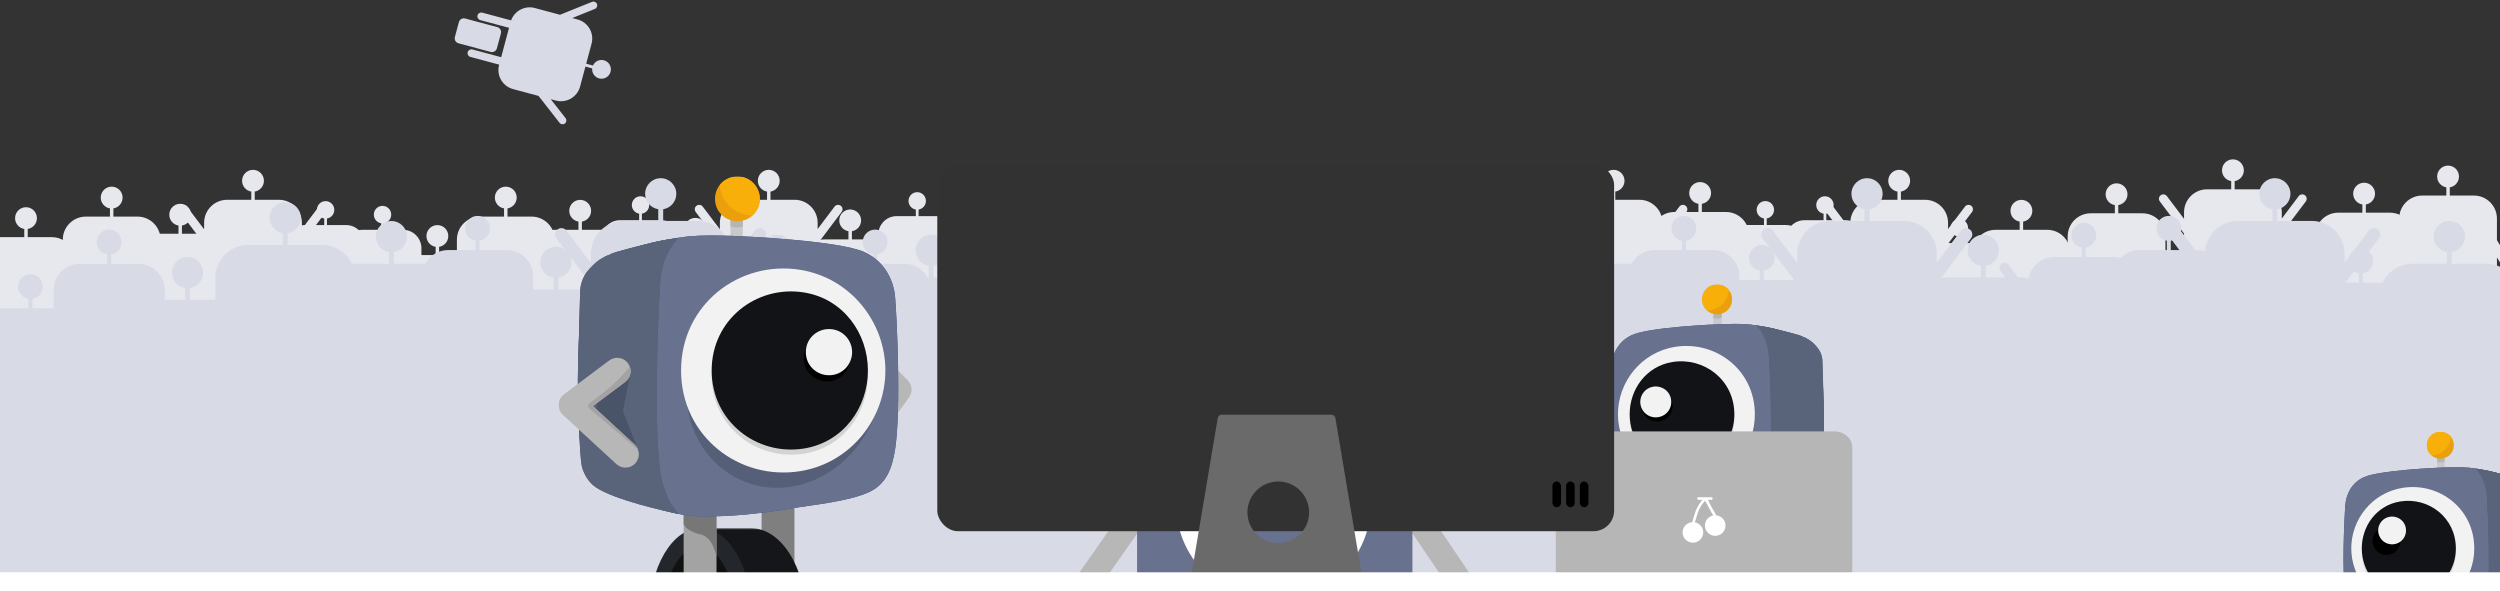 <svg height="345" viewBox="0 0 1459 345" width="1459" xmlns="http://www.w3.org/2000/svg" xmlns:xlink="http://www.w3.org/1999/xlink"><rect x="0" y="0" width="1459" height="345" fill="#333333" stroke="none"/><mask id="a" fill="#fff"><ellipse cx="56.905" cy="56.934" fill="#fff" fill-rule="evenodd" rx="56.905" ry="56.934"/></mask><mask id="b" fill="#fff"><path d="m0.0.363h60.894v68.571h-60.894z" fill="#fff" fill-rule="evenodd"/></mask><mask id="c" fill="#fff"><path d="m0 .363h40.116v68.571h-40.116z" fill="#fff" fill-rule="evenodd"/></mask><mask id="d" fill="#fff"><path d="m0 205.831h138v-205.831h-138z" fill="#fff" fill-rule="evenodd"/></mask><mask id="e" fill="#fff"><path d="m0.0.543h90.899v102.523h-90.899z" fill="#fff" fill-rule="evenodd"/></mask><mask id="f" fill="#fff"><path d="m0 .543h59.883v102.523h-59.883z" fill="#fff" fill-rule="evenodd"/></mask><mask id="g" fill="#fff"><path d="m0 307.747h206v-307.747h-206z" fill="#fff" fill-rule="evenodd"/></mask><mask id="h" fill="#fff"><path d="m0 184.848h124v-184.848h-124z" fill="#fff" fill-rule="evenodd"/></mask><g fill="none" fill-rule="evenodd" transform="translate(-28 -18)"><g fill="#e6e8ee" transform="translate(2 111)"><path d="m194.805 70.608h1050.495v130.392h-1050.495z"/><path d="m473.647 23.593v-4.785c-3.043-.483-5.37-3.123-5.37-6.307 0-3.527 2.855-6.387 6.377-6.387 3.522 0 6.377 2.859 6.377 6.387 0 3.184-2.327 5.824-5.37 6.307v4.785h14.072c7.428 0 13.449 6.007 13.449 13.434v3.627l9.864-13.077c.862-1.143 2.489-1.371 3.628-.514 1.141.859 1.365 2.486.505 3.625l-13.997 18.556v18.059c0 7.419-6.025 13.434-13.449 13.434h-.165v20.327c0 1.448-1.175 2.623-2.619 2.623-1.446 0-2.618-1.168-2.618-2.623v-20.327h-20.665v20.327c0 1.448-1.175 2.623-2.619 2.623-1.446 0-2.619-1.168-2.619-2.623v-20.375c-6.89-.581-12.301-6.346-12.301-13.386v-17.879l-14.133-18.735c-.859-1.139-.636-2.766.505-3.625 1.139-.857 2.766-.629 3.628.514l10 13.256v-3.807c0-7.419 6.025-13.434 13.449-13.434zm-8.378 65.004c0-1.928 1.564-3.49 3.491-3.49h10.476c1.928 0 3.491 1.564 3.491 3.49v22.686c0 1.928-1.565 3.49-3.491 3.49h-10.476c-1.928 0-3.491-1.564-3.491-3.49z"/><path d="m172.647 23.593v-4.785c-3.043-.483-5.37-3.123-5.37-6.307 0-3.527 2.855-6.387 6.377-6.387 3.522 0 6.377 2.859 6.377 6.387 0 3.184-2.327 5.824-5.37 6.307v4.785h14.072c7.428 0 13.449 6.007 13.449 13.434v3.627l9.864-13.077c.862-1.143 2.489-1.371 3.628-.514 1.141.859 1.365 2.486.505 3.625l-13.997 18.556v18.059c0 7.419-6.025 13.434-13.449 13.434h-.165v20.327c0 1.448-1.175 2.623-2.619 2.623-1.446 0-2.618-1.168-2.618-2.623v-20.327h-20.665v20.327c0 1.448-1.175 2.623-2.619 2.623-1.446 0-2.619-1.168-2.619-2.623v-20.375c-6.89-.581-12.301-6.346-12.301-13.386v-17.879l-14.133-18.735c-.859-1.139-.636-2.766.505-3.625 1.139-.857 2.766-.629 3.628.514l10 13.256v-3.807c0-7.419 6.025-13.434 13.449-13.434zm-8.378 65.004c0-1.928 1.564-3.49 3.491-3.49h10.476c1.928 0 3.491 1.564 3.491 3.49v22.686c0 1.928-1.565 3.49-3.491 3.49h-10.476c-1.928 0-3.491-1.564-3.491-3.49z"/><path d="m966.68 23.593v-4.785c-3.043-.483-5.37-3.123-5.37-6.307 0-3.527 2.855-6.387 6.377-6.387s6.377 2.859 6.377 6.387c0 3.184-2.327 5.824-5.37 6.307v4.785h14.072c7.428 0 13.449 6.007 13.449 13.434v3.627l9.864-13.077c.862-1.143 2.489-1.371 3.628-.514 1.141.859 1.365 2.486.505 3.625l-13.997 18.556v18.059c0 7.419-6.025 13.434-13.449 13.434h-.165v20.327c0 1.448-1.175 2.623-2.619 2.623-1.446 0-2.618-1.168-2.618-2.623v-20.327h-20.665v20.327c0 1.448-1.175 2.623-2.619 2.623-1.446 0-2.619-1.168-2.619-2.623v-20.375c-6.89-.581-12.301-6.346-12.301-13.386v-17.879l-14.133-18.735c-.859-1.139-.636-2.766.505-3.625 1.139-.857 2.766-.629 3.628.514l10 13.256v-3.807c0-7.419 6.025-13.434 13.449-13.434zm-8.378 65.004c0-1.928 1.564-3.49 3.491-3.49h10.476c1.928 0 3.491 1.564 3.491 3.49v22.686c0 1.928-1.565 3.49-3.491 3.49h-10.476c-1.928 0-3.491-1.564-3.491-3.49z"/><path d="m1133.358 23.593v-4.785c-3.043-.483-5.37-3.123-5.37-6.307 0-3.527 2.855-6.387 6.377-6.387 3.522 0 6.377 2.859 6.377 6.387 0 3.184-2.327 5.824-5.37 6.307v4.785h14.072c7.428 0 13.449 6.007 13.449 13.434v3.627l9.864-13.077c.862-1.143 2.489-1.371 3.628-.514 1.141.859 1.365 2.486.505 3.625l-13.997 18.556v18.059c0 7.419-6.025 13.434-13.449 13.434h-.165v20.327c0 1.448-1.175 2.623-2.619 2.623-1.446 0-2.618-1.168-2.618-2.623v-20.327h-20.665v20.327c0 1.448-1.175 2.623-2.619 2.623-1.446 0-2.619-1.168-2.619-2.623v-20.375c-6.89-.581-12.301-6.346-12.301-13.386v-17.879l-14.133-18.735c-.859-1.139-.636-2.766.505-3.625 1.139-.857 2.766-.629 3.628.514l10 13.256v-3.807c0-7.419 6.025-13.434 13.449-13.434zm-8.378 65.004c0-1.928 1.564-3.49 3.491-3.49h10.476c1.928 0 3.491 1.564 3.491 3.49v22.686c0 1.928-1.565 3.49-3.491 3.49h-10.476c-1.928 0-3.491-1.564-3.491-3.49z"/><path d="m1328.131 17.479v-4.785c-3.043-.483-5.37-3.123-5.37-6.307 0-3.527 2.855-6.387 6.377-6.387 3.522 0 6.377 2.859 6.377 6.387 0 3.184-2.327 5.824-5.37 6.307v4.785h14.072c7.428 0 13.449 6.007 13.449 13.434v3.627l9.864-13.077c.862-1.143 2.489-1.371 3.628-.514 1.141.859 1.365 2.486.505 3.625l-13.997 18.556v18.059c0 7.419-6.025 13.434-13.449 13.434h-.165v20.327c0 1.448-1.175 2.623-2.619 2.623-1.446 0-2.618-1.168-2.618-2.623v-20.327h-20.665v20.327c0 1.448-1.175 2.623-2.619 2.623-1.446 0-2.619-1.168-2.619-2.623v-20.375c-6.89-.581-12.301-6.346-12.301-13.386v-17.879l-14.133-18.735c-.859-1.139-.636-2.766.505-3.625 1.139-.857 2.766-.629 3.628.514l10 13.256v-3.807c0-7.419 6.025-13.434 13.449-13.434zm-8.378 65.004c0-1.928 1.564-3.49 3.491-3.49h10.476c1.928 0 3.491 1.564 3.491 3.49v22.686c0 1.928-1.565 3.49-3.491 3.49h-10.476c-1.928 0-3.491-1.564-3.491-3.49z"/><path d="m1055.462 38.324v-3.828c-2.425-.387-4.278-2.499-4.278-5.046 0-2.822 2.275-5.109 5.081-5.109 2.806 0 5.081 2.288 5.081 5.109 0 2.547-1.854 4.659-4.278 5.046v3.828h11.183c5.934 0 10.744 4.806 10.744 10.747v2.886l7.887-10.427c.691-.913 1.991-1.098 2.899-.415.911.684 1.087 1.981.398 2.891l-11.185 14.787v14.499c0 5.935-4.822 10.747-10.744 10.747h-.103v16.262c0 1.159-.937 2.098-2.086 2.098-1.152 0-2.086-.935-2.086-2.098v-16.262h-16.465v16.262c0 1.159-.937 2.098-2.086 2.098-1.152 0-2.086-.935-2.086-2.098v-16.303c-5.492-.477-9.801-5.083-9.801-10.706v-14.357l-11.293-14.93c-.688-.91-.512-2.208.398-2.891.909-.682 2.209-.498 2.899.415l7.995 10.57v-3.028c0-5.935 4.822-10.747 10.744-10.747zm-6.675 52.003c0-1.542 1.246-2.792 2.781-2.792h8.347c1.536 0 2.781 1.251 2.781 2.792v18.149c0 1.542-1.247 2.792-2.781 2.792h-8.347c-1.536 0-2.781-1.251-2.781-2.792z"/><path d="m365.597 41.118h14.072c7.428 0 13.449 6.021 13.449 13.461v12.558l10.943 18.238c.737 1.228.339 2.821-.883 3.556-1.224.737-2.816.334-3.55-.889l-6.51-10.849v7.607c0 7.434-6.025 13.461-13.449 13.461h-.165v20.327c0 1.448-1.175 2.623-2.619 2.623-1.446 0-2.618-1.168-2.618-2.623v-20.327h-20.665v20.327c0 1.448-1.175 2.623-2.619 2.623-1.446 0-2.619-1.168-2.619-2.623v-20.375c-6.89-.582-12.301-6.36-12.301-13.413v-9.695l-6.894 11.49c-.734 1.223-2.326 1.625-3.55.889-1.222-.735-1.62-2.329-.883-3.556l11.327-18.878v-10.471c0-7.434 6.025-13.461 13.449-13.461h14.072v-4.785c-3.043-.483-5.37-3.123-5.37-6.307 0-3.527 2.855-6.387 6.377-6.387s6.377 2.859 6.377 6.387c0 3.184-2.327 5.824-5.37 6.307zm-10.392 65.004c0-1.928 1.564-3.49 3.491-3.49h10.476c1.928 0 3.491 1.564 3.491 3.49v22.686c0 1.928-1.565 3.49-3.491 3.49h-10.476c-1.928 0-3.491-1.564-3.491-3.49z"/><path d="m1206.694 41.118h14.072c7.428 0 13.449 6.021 13.449 13.461v12.558l10.943 18.238c.737 1.228.339 2.821-.883 3.556-1.224.737-2.816.334-3.55-.889l-6.51-10.849v7.607c0 7.434-6.025 13.461-13.449 13.461h-.165v20.327c0 1.448-1.175 2.623-2.619 2.623-1.446 0-2.618-1.168-2.618-2.623v-20.327h-20.665v20.327c0 1.448-1.175 2.623-2.619 2.623-1.446 0-2.619-1.168-2.619-2.623v-20.375c-6.89-.582-12.301-6.36-12.301-13.413v-9.695l-6.894 11.49c-.734 1.223-2.326 1.625-3.55.889-1.222-.735-1.62-2.329-.883-3.556l11.327-18.878v-10.471c0-7.434 6.025-13.461 13.449-13.461h14.072v-4.785c-3.043-.483-5.37-3.123-5.37-6.307 0-3.527 2.855-6.387 6.377-6.387s6.377 2.859 6.377 6.387c0 3.184-2.327 5.824-5.37 6.307zm-10.392 65.004c0-1.928 1.564-3.49 3.491-3.49h10.476c1.928 0 3.491 1.564 3.491 3.49v22.686c0 1.928-1.565 3.49-3.491 3.49h-10.476c-1.928 0-3.491-1.564-3.491-3.49z"/><path d="m1262.232 31.479h14.072c7.428 0 13.449 6.021 13.449 13.461v12.558l10.943 18.238c.737 1.228.339 2.821-.883 3.556-1.224.737-2.816.334-3.55-.889l-6.51-10.849v7.607c0 7.434-6.025 13.461-13.449 13.461h-.165v20.327c0 1.448-1.175 2.623-2.619 2.623-1.446 0-2.618-1.168-2.618-2.623v-20.327h-20.665v20.327c0 1.448-1.175 2.623-2.619 2.623-1.446 0-2.619-1.168-2.619-2.623v-20.375c-6.89-.582-12.301-6.36-12.301-13.413v-9.695l-6.894 11.49c-.734 1.223-2.326 1.625-3.55.889-1.222-.735-1.62-2.329-.883-3.556l11.327-18.878v-10.471c0-7.434 6.025-13.461 13.449-13.461h14.072v-4.785c-3.043-.483-5.37-3.123-5.37-6.307 0-3.527 2.855-6.387 6.377-6.387 3.522 0 6.377 2.859 6.377 6.387 0 3.184-2.327 5.824-5.37 6.307zm-10.392 65.004c0-1.928 1.564-3.49 3.491-3.49h10.476c1.928 0 3.491 1.564 3.491 3.49v22.686c0 1.928-1.565 3.49-3.491 3.49h-10.476c-1.928 0-3.491-1.564-3.491-3.49z"/><path d="m1406.694 31.118h14.072c7.428 0 13.449 6.021 13.449 13.461v12.558l10.943 18.238c.737 1.228.339 2.821-.883 3.556-1.224.737-2.816.334-3.55-.889l-6.51-10.849v7.607c0 7.434-6.025 13.461-13.449 13.461h-.165v20.327c0 1.448-1.175 2.623-2.619 2.623-1.446 0-2.618-1.168-2.618-2.623v-20.327h-20.665v20.327c0 1.448-1.175 2.623-2.619 2.623-1.446 0-2.619-1.168-2.619-2.623v-20.375c-6.89-.582-12.301-6.36-12.301-13.413v-9.695l-6.894 11.49c-.734 1.223-2.326 1.625-3.55.889-1.222-.735-1.62-2.329-.883-3.556l11.327-18.878v-10.471c0-7.434 6.025-13.461 13.449-13.461h14.072v-4.785c-3.043-.483-5.37-3.123-5.37-6.307 0-3.527 2.855-6.387 6.377-6.387s6.377 2.859 6.377 6.387c0 3.184-2.327 5.824-5.37 6.307zm-10.392 65.004c0-1.928 1.564-3.49 3.491-3.49h10.476c1.928 0 3.491 1.564 3.491 3.49v22.686c0 1.928-1.565 3.49-3.491 3.49h-10.476c-1.928 0-3.491-1.564-3.491-3.49z"/><path d="m1455.694 21.118h14.072c7.428 0 13.449 6.021 13.449 13.461v12.558l10.943 18.238c.737 1.228.339 2.821-.883 3.556-1.224.737-2.816.334-3.55-.889l-6.51-10.849v7.607c0 7.434-6.025 13.461-13.449 13.461h-.165v20.327c0 1.448-1.175 2.623-2.619 2.623-1.446 0-2.618-1.168-2.618-2.623v-20.327h-20.665v20.327c0 1.448-1.175 2.623-2.619 2.623-1.446 0-2.619-1.168-2.619-2.623v-20.375c-6.89-.582-12.301-6.36-12.301-13.413v-9.695l-6.894 11.49c-.734 1.223-2.326 1.625-3.55.889-1.222-.735-1.62-2.329-.883-3.556l11.327-18.878v-10.471c0-7.434 6.025-13.461 13.449-13.461h14.072v-4.785c-3.043-.483-5.37-3.123-5.37-6.307 0-3.527 2.855-6.387 6.377-6.387s6.377 2.859 6.377 6.387c0 3.184-2.327 5.824-5.37 6.307zm-10.392 65.004c0-1.928 1.564-3.49 3.491-3.49h10.476c1.928 0 3.491 1.564 3.491 3.49v22.686c0 1.928-1.565 3.49-3.491 3.49h-10.476c-1.928 0-3.491-1.564-3.491-3.49z"/><path d="m1170.268 48.839h11.201c5.912 0 10.705 4.817 10.705 10.769v10.046l8.71 14.59c.586.982.27 2.257-.703 2.845-.974.589-2.242.268-2.826-.711l-5.181-8.679v6.086c0 5.947-4.796 10.769-10.705 10.769h-.132v16.262c0 1.159-.936 2.098-2.084 2.098-1.151 0-2.084-.935-2.084-2.098v-16.262h-16.449v16.262c0 1.159-.936 2.098-2.084 2.098-1.151 0-2.084-.935-2.084-2.098v-16.3c-5.485-.466-9.792-5.088-9.792-10.73v-7.756l-5.487 9.192c-.584.979-1.851 1.3-2.826.711-.972-.588-1.289-1.863-.703-2.845l9.016-15.103v-8.376c0-5.947 4.796-10.769 10.705-10.769h11.201v-3.828c-2.422-.387-4.274-2.499-4.274-5.046 0-2.822 2.272-5.109 5.076-5.109 2.803 0 5.076 2.288 5.076 5.109 0 2.547-1.852 4.659-4.274 5.046zm-8.272 52.003c0-1.542 1.245-2.792 2.779-2.792h8.339c1.534 0 2.779 1.251 2.779 2.792v18.149c0 1.542-1.245 2.792-2.779 2.792h-8.339c-1.535 0-2.779-1.251-2.779-2.792z"/><path d="m858.63 41.118h14.072c7.428 0 13.449 6.021 13.449 13.461v12.558l10.943 18.238c.737 1.228.339 2.821-.883 3.556-1.224.737-2.816.334-3.55-.889l-6.51-10.849v7.607c0 7.434-6.025 13.461-13.449 13.461h-.165v20.327c0 1.448-1.175 2.623-2.619 2.623-1.446 0-2.618-1.168-2.618-2.623v-20.327h-20.665v20.327c0 1.448-1.175 2.623-2.619 2.623-1.446 0-2.619-1.168-2.619-2.623v-20.375c-6.89-.582-12.301-6.36-12.301-13.413v-9.695l-6.894 11.49c-.734 1.223-2.326 1.625-3.55.889-1.222-.735-1.62-2.329-.883-3.556l11.327-18.878v-10.471c0-7.434 6.025-13.461 13.449-13.461h14.072v-4.785c-3.043-.483-5.37-3.123-5.37-6.307 0-3.527 2.855-6.387 6.377-6.387 3.522 0 6.377 2.859 6.377 6.387 0 3.184-2.327 5.824-5.37 6.307zm-10.392 65.004c0-1.928 1.564-3.49 3.491-3.49h10.476c1.928 0 3.491 1.564 3.491 3.49v22.686c0 1.928-1.565 3.49-3.491 3.49h-10.476c-1.928 0-3.491-1.564-3.491-3.49z"/><path d="m322.177 33.407h14.072c7.428 0 13.449 6.021 13.449 13.461v12.558l10.943 18.238c.737 1.228.339 2.821-.883 3.556-1.224.737-2.816.334-3.55-.889l-6.51-10.849v7.607c0 7.434-6.025 13.461-13.449 13.461h-.165v20.327c0 1.448-1.175 2.623-2.619 2.623-1.446 0-2.618-1.168-2.618-2.623v-20.327h-20.665v20.327c0 1.448-1.175 2.623-2.619 2.623-1.446 0-2.619-1.168-2.619-2.623v-20.375c-6.89-.582-12.301-6.36-12.301-13.413v-9.695l-6.894 11.49c-.734 1.223-2.326 1.625-3.55.889-1.222-.735-1.62-2.329-.883-3.556l11.327-18.878v-10.471c0-7.434 6.025-13.461 13.449-13.461h14.072v-4.785c-3.043-.483-5.37-3.123-5.37-6.307 0-3.527 2.855-6.387 6.377-6.387s6.377 2.859 6.377 6.387c0 3.184-2.327 5.824-5.37 6.307zm-10.392 65.004c0-1.928 1.564-3.49 3.491-3.49h10.476c1.928 0 3.491 1.564 3.491 3.49v22.686c0 1.928-1.565 3.49-3.491 3.49h-10.476c-1.928 0-3.491-1.564-3.491-3.49z"/><path d="m132.177 43.407h14.072c7.428 0 13.449 6.021 13.449 13.461v12.558l10.943 18.238c.737 1.228.339 2.821-.883 3.556-1.224.737-2.816.334-3.55-.889l-6.51-10.849v7.607c0 7.434-6.025 13.461-13.449 13.461h-.165v20.327c0 1.448-1.175 2.623-2.619 2.623-1.446 0-2.618-1.168-2.618-2.623v-20.327h-20.665v20.327c0 1.448-1.175 2.623-2.619 2.623-1.446 0-2.619-1.168-2.619-2.623v-20.375c-6.89-.582-12.301-6.36-12.301-13.412v-9.695l-6.894 11.49c-.734 1.223-2.326 1.625-3.55.889-1.222-.735-1.62-2.329-.883-3.556l11.327-18.878v-10.471c0-7.434 6.025-13.461 13.449-13.461h14.072v-4.785c-3.043-.483-5.37-3.123-5.37-6.307 0-3.527 2.855-6.387 6.377-6.387s6.377 2.859 6.377 6.387c0 3.184-2.327 5.824-5.37 6.307zm-10.392 65.004c0-1.928 1.564-3.49 3.491-3.49h10.476c1.928 0 3.491 1.564 3.491 3.49v22.686c0 1.928-1.565 3.49-3.491 3.49h-10.476c-1.928 0-3.491-1.564-3.491-3.49z"/><path d="m92.177 33.407h14.072c7.428 0 13.449 6.021 13.449 13.461v12.558l10.943 18.238c.737 1.228.339 2.821-.883 3.556-1.224.737-2.816.334-3.55-.889l-6.51-10.849v7.607c0 7.434-6.025 13.461-13.449 13.461h-.165v20.327c0 1.448-1.175 2.623-2.619 2.623-1.446 0-2.618-1.168-2.618-2.623v-20.327h-20.665v20.327c0 1.448-1.175 2.623-2.619 2.623-1.446 0-2.619-1.168-2.619-2.623v-20.375c-6.89-.582-12.301-6.36-12.301-13.413v-9.695l-6.894 11.49c-.734 1.223-2.326 1.625-3.55.889-1.222-.735-1.62-2.329-.883-3.556l11.327-18.878v-10.471c0-7.434 6.025-13.461 13.449-13.461h14.072v-4.785c-3.043-.483-5.37-3.123-5.37-6.307 0-3.527 2.855-6.387 6.377-6.387s6.377 2.859 6.377 6.387c0 3.184-2.327 5.824-5.37 6.307zm-10.392 65.004c0-1.928 1.564-3.49 3.491-3.49h10.476c1.928 0 3.491 1.564 3.491 3.49v22.686c0 1.928-1.565 3.49-3.491 3.49h-10.476c-1.928 0-3.491-1.564-3.491-3.49z"/><path d="m42.177 45.407h14.072c7.428 0 13.449 6.021 13.449 13.461v12.558l10.943 18.238c.737 1.228.339 2.821-.883 3.556-1.224.737-2.816.334-3.55-.889l-6.51-10.849v7.607c0 7.434-6.025 13.461-13.449 13.461h-.165v20.327c0 1.448-1.175 2.623-2.619 2.623-1.446 0-2.618-1.168-2.618-2.623v-20.327h-20.665v20.327c0 1.448-1.175 2.623-2.619 2.623-1.446 0-2.619-1.168-2.619-2.623v-20.375c-6.89-.582-12.301-6.36-12.301-13.412v-9.695l-6.894 11.49c-.734 1.223-2.326 1.625-3.55.889-1.222-.735-1.62-2.329-.883-3.556l11.327-18.878v-10.471c0-7.434 6.025-13.461 13.449-13.461h14.072v-4.785c-3.043-.483-5.37-3.123-5.37-6.307 0-3.527 2.855-6.387 6.377-6.387s6.377 2.859 6.377 6.387c0 3.184-2.327 5.824-5.37 6.307zm-10.392 65.004c0-1.928 1.564-3.49 3.491-3.49h10.476c1.928 0 3.491 1.564 3.491 3.49v22.686c0 1.928-1.565 3.49-3.491 3.49h-10.476c-1.928 0-3.491-1.564-3.491-3.49z"/><path d="m523.172 46.727h14.072c7.428 0 13.449 6.021 13.449 13.461v12.558l10.943 18.238c.737 1.228.339 2.821-.883 3.556-1.224.737-2.816.334-3.55-.889l-6.51-10.849v7.607c0 7.434-6.025 13.461-13.449 13.461h-.165v20.327c0 1.448-1.175 2.623-2.619 2.623-1.446 0-2.618-1.168-2.618-2.623v-20.327h-20.665v20.327c0 1.448-1.175 2.623-2.619 2.623-1.446 0-2.619-1.168-2.619-2.623v-20.375c-6.89-.582-12.301-6.36-12.301-13.413v-9.695l-6.894 11.49c-.734 1.223-2.326 1.625-3.55.889-1.222-.735-1.62-2.329-.883-3.556l11.327-18.878v-10.471c0-7.434 6.025-13.461 13.449-13.461h14.072v-4.785c-3.043-.483-5.37-3.123-5.37-6.307 0-3.527 2.855-6.387 6.377-6.387 3.522 0 6.377 2.859 6.377 6.387 0 3.184-2.327 5.824-5.37 6.307zm-10.392 65.004c0-1.928 1.564-3.49 3.491-3.49h10.476c1.928 0 3.491 1.564 3.491 3.49v22.686c0 1.928-1.565 3.49-3.491 3.49h-10.476c-1.928 0-3.491-1.564-3.491-3.49z"/><path d="m1019.204 30.727h14.072c7.428 0 13.449 6.021 13.449 13.461v12.558l10.943 18.238c.737 1.228.339 2.821-.883 3.556-1.224.737-2.816.334-3.55-.889l-6.51-10.849v7.607c0 7.434-6.025 13.461-13.449 13.461h-.165v20.327c0 1.448-1.175 2.623-2.619 2.623-1.446 0-2.618-1.168-2.618-2.623v-20.327h-20.665v20.327c0 1.448-1.175 2.623-2.619 2.623-1.446 0-2.619-1.168-2.619-2.623v-20.375c-6.89-.582-12.301-6.36-12.301-13.413v-9.695l-6.894 11.49c-.734 1.223-2.326 1.625-3.55.889-1.222-.735-1.62-2.329-.883-3.556l11.327-18.878v-10.471c0-7.434 6.025-13.461 13.449-13.461h14.072v-4.785c-3.043-.483-5.37-3.123-5.37-6.307 0-3.527 2.855-6.387 6.377-6.387 3.522 0 6.377 2.859 6.377 6.387 0 3.184-2.327 5.824-5.37 6.307zm-10.392 65.004c0-1.928 1.564-3.49 3.491-3.49h10.476c1.928 0 3.491 1.564 3.491 3.49v22.686c0 1.928-1.565 3.49-3.491 3.49h-10.476c-1.928 0-3.491-1.564-3.491-3.49z"/><path d="m586.201 46.727h14.072c7.428 0 13.449 6.021 13.449 13.461v12.558l10.943 18.238c.737 1.228.339 2.821-.883 3.556-1.224.737-2.816.334-3.55-.889l-6.51-10.849v7.607c0 7.434-6.025 13.461-13.449 13.461h-.165v20.327c0 1.448-1.175 2.623-2.619 2.623-1.446 0-2.618-1.168-2.618-2.623v-20.327h-20.665v20.327c0 1.448-1.175 2.623-2.619 2.623-1.446 0-2.619-1.168-2.619-2.623v-20.375c-6.89-.582-12.301-6.36-12.301-13.413v-9.695l-6.894 11.49c-.734 1.223-2.326 1.625-3.55.889-1.222-.735-1.62-2.329-.883-3.556l11.327-18.878v-10.471c0-7.434 6.025-13.461 13.449-13.461h14.072v-4.785c-3.043-.483-5.37-3.123-5.37-6.307 0-3.527 2.855-6.387 6.377-6.387 3.522 0 6.377 2.859 6.377 6.387 0 3.184-2.327 5.824-5.37 6.307zm-10.392 65.004c0-1.928 1.564-3.49 3.491-3.49h10.476c1.928 0 3.491 1.564 3.491 3.49v22.686c0 1.928-1.565 3.49-3.491 3.49h-10.476c-1.928 0-3.491-1.564-3.491-3.49z"/><path d="m925.534 47.825h11.57c6.107 0 11.058 4.95 11.058 11.068v10.325l8.997 14.995c.606 1.009.278 2.32-.726 2.924-1.007.606-2.316.275-2.919-.731l-5.352-8.92v6.255c0 6.112-4.954 11.068-11.058 11.068h-.136v16.713c0 1.191-.966 2.156-2.153 2.156-1.189 0-2.153-.961-2.153-2.156v-16.713h-16.991v16.713c0 1.191-.966 2.156-2.153 2.156-1.189 0-2.153-.961-2.153-2.156v-16.753c-5.665-.479-10.114-5.229-10.114-11.028v-7.971l-5.668 9.447c-.603 1.006-1.913 1.336-2.919.731-1.005-.604-1.332-1.915-.726-2.924l9.314-15.522v-8.609c0-6.112 4.954-11.068 11.058-11.068h11.57v-3.934c-2.502-.398-4.415-2.568-4.415-5.186 0-2.9 2.347-5.251 5.243-5.251s5.243 2.351 5.243 5.251c0 2.618-1.913 4.789-4.415 5.186zm-8.544 53.447c0-1.585 1.286-2.87 2.87-2.87h8.613c1.585 0 2.87 1.286 2.87 2.87v18.653c0 1.585-1.287 2.87-2.87 2.87h-8.613c-1.585 0-2.87-1.286-2.87-2.87z"/><path d="m282.258 55.84h14.072c7.428 0 13.449 6.021 13.449 13.461v12.558l10.943 18.238c.737 1.228.339 2.821-.883 3.556-1.224.737-2.816.334-3.55-.889l-6.51-10.849v7.607c0 7.434-6.025 13.461-13.449 13.461h-.165v20.327c0 1.448-1.175 2.623-2.619 2.623-1.446 0-2.618-1.168-2.618-2.623v-20.327h-20.665v20.327c0 1.448-1.175 2.623-2.619 2.623-1.446 0-2.619-1.168-2.619-2.623v-20.375c-6.89-.582-12.301-6.36-12.301-13.413v-9.695l-6.894 11.49c-.734 1.223-2.326 1.625-3.55.889-1.222-.735-1.62-2.329-.883-3.556l11.327-18.878v-10.471c0-7.434 6.025-13.461 13.449-13.461h14.072v-4.785c-3.043-.483-5.37-3.123-5.37-6.307 0-3.527 2.855-6.387 6.377-6.387s6.377 2.859 6.377 6.387c0 3.184-2.327 5.824-5.37 6.307zm-10.392 65.004c0-1.928 1.564-3.49 3.491-3.49h10.476c1.928 0 3.491 1.564 3.491 3.49v22.686c0 1.928-1.565 3.49-3.491 3.49h-10.476c-1.928 0-3.491-1.564-3.491-3.49z"/><path d="m432.829 51.634h14.072c7.428 0 13.449 6.021 13.449 13.461v12.558l10.943 18.238c.737 1.228.339 2.821-.883 3.556-1.224.737-2.816.334-3.55-.889l-6.51-10.849v7.607c0 7.434-6.025 13.461-13.449 13.461h-.165v20.327c0 1.448-1.175 2.623-2.619 2.623-1.446 0-2.618-1.168-2.618-2.623v-20.327h-20.665v20.327c0 1.448-1.175 2.623-2.619 2.623-1.446 0-2.619-1.168-2.619-2.623v-20.375c-6.89-.582-12.301-6.36-12.301-13.412v-9.695l-6.894 11.49c-.734 1.223-2.326 1.625-3.55.889-1.222-.735-1.62-2.329-.883-3.556l11.327-18.878v-10.471c0-7.434 6.025-13.461 13.449-13.461h14.072v-4.785c-3.043-.483-5.37-3.123-5.37-6.307 0-3.527 2.855-6.387 6.377-6.387 3.522 0 6.377 2.859 6.377 6.387 0 3.184-2.327 5.824-5.37 6.307zm-10.392 65.004c0-1.928 1.564-3.49 3.491-3.49h10.476c1.928 0 3.491 1.564 3.491 3.49v22.686c0 1.928-1.565 3.49-3.491 3.49h-10.476c-1.928 0-3.491-1.564-3.491-3.49z"/><path d="m400.606 35.519h11.201c5.912 0 10.705 4.817 10.705 10.769v10.046l8.71 14.59c.586.982.27 2.257-.703 2.845-.974.589-2.242.268-2.826-.711l-5.181-8.679v6.086c0 5.947-4.796 10.769-10.705 10.769h-.132v16.262c0 1.159-.936 2.098-2.084 2.098-1.151 0-2.084-.935-2.084-2.098v-16.262h-16.449v16.262c0 1.159-.936 2.098-2.084 2.098-1.151 0-2.084-.935-2.084-2.098v-16.3c-5.485-.466-9.792-5.088-9.792-10.73v-7.756l-5.487 9.192c-.584.979-1.851 1.3-2.826.711-.972-.588-1.289-1.863-.703-2.845l9.016-15.103v-8.376c0-5.947 4.796-10.769 10.705-10.769h11.201v-3.828c-2.422-.387-4.274-2.499-4.274-5.046 0-2.822 2.272-5.109 5.076-5.109s5.076 2.288 5.076 5.109c0 2.547-1.852 4.659-4.274 5.046zm-8.272 52.003c0-1.542 1.245-2.792 2.779-2.792h8.339c1.534 0 2.779 1.251 2.779 2.792v18.149c0 1.542-1.245 2.792-2.779 2.792h-8.339c-1.535 0-2.779-1.251-2.779-2.792z"/><path d="m893.638 35.519h11.201c5.912 0 10.705 4.817 10.705 10.769v10.046l8.71 14.59c.586.982.27 2.257-.703 2.845-.974.589-2.242.268-2.826-.711l-5.181-8.679v6.086c0 5.947-4.796 10.769-10.705 10.769h-.132v16.262c0 1.159-.936 2.098-2.084 2.098-1.151 0-2.084-.935-2.084-2.098v-16.262h-16.449v16.262c0 1.159-.936 2.098-2.084 2.098-1.151 0-2.084-.935-2.084-2.098v-16.3c-5.485-.466-9.792-5.088-9.792-10.73v-7.756l-5.487 9.192c-.584.979-1.851 1.3-2.826.711-.972-.588-1.289-1.863-.703-2.845l9.016-15.103v-8.376c0-5.947 4.796-10.769 10.705-10.769h11.201v-3.828c-2.422-.387-4.274-2.499-4.274-5.046 0-2.822 2.272-5.109 5.076-5.109 2.803 0 5.076 2.288 5.076 5.109 0 2.547-1.852 4.659-4.274 5.046zm-8.272 52.003c0-1.542 1.245-2.792 2.779-2.792h8.339c1.534 0 2.779 1.251 2.779 2.792v18.149c0 1.542-1.245 2.792-2.779 2.792h-8.339c-1.535 0-2.779-1.251-2.779-2.792z"/><path d="m1091.831 35.519h11.201c5.912 0 10.705 4.817 10.705 10.769v10.046l8.71 14.59c.586.982.27 2.257-.703 2.845-.974.589-2.242.268-2.826-.711l-5.181-8.679v6.086c0 5.947-4.796 10.769-10.705 10.769h-.132v16.262c0 1.159-.936 2.098-2.084 2.098-1.151 0-2.084-.935-2.084-2.098v-16.262h-16.449v16.262c0 1.159-.936 2.098-2.084 2.098-1.151 0-2.084-.935-2.084-2.098v-16.3c-5.485-.466-9.792-5.088-9.792-10.73v-7.756l-5.487 9.192c-.584.979-1.851 1.3-2.826.711-.972-.588-1.289-1.863-.703-2.845l9.016-15.103v-8.376c0-5.947 4.796-10.769 10.705-10.769h11.201v-3.828c-2.422-.387-4.274-2.499-4.274-5.046 0-2.822 2.272-5.109 5.076-5.109s5.076 2.288 5.076 5.109c0 2.547-1.852 4.659-4.274 5.046zm-8.272 52.003c0-1.542 1.245-2.792 2.779-2.792h8.339c1.534 0 2.779 1.251 2.779 2.792v18.149c0 1.542-1.245 2.792-2.779 2.792h-8.339c-1.535 0-2.779-1.251-2.779-2.792z"/><path d="m250.035 41.128h11.201c5.912 0 10.705 4.817 10.705 10.769v10.046l8.71 14.59c.586.982.27 2.257-.703 2.845-.974.589-2.242.268-2.826-.711l-5.181-8.679v6.086c0 5.947-4.796 10.769-10.705 10.769h-.132v16.262c0 1.159-.936 2.098-2.084 2.098-1.151 0-2.084-.935-2.084-2.098v-16.262h-16.449v16.262c0 1.159-.936 2.098-2.084 2.098-1.151 0-2.084-.935-2.084-2.098v-16.3c-5.485-.466-9.792-5.088-9.792-10.73v-7.756l-5.487 9.192c-.584.979-1.851 1.3-2.826.711-.972-.588-1.289-1.863-.703-2.845l9.016-15.103v-8.376c0-5.947 4.796-10.769 10.705-10.769h11.201v-3.828c-2.422-.387-4.274-2.499-4.274-5.046 0-2.822 2.272-5.109 5.076-5.109s5.076 2.288 5.076 5.109c0 2.547-1.852 4.659-4.274 5.046zm-8.272 52.003c0-1.542 1.245-2.792 2.779-2.792h8.339c1.534 0 2.779 1.251 2.779 2.792v18.149c0 1.542-1.245 2.792-2.779 2.792h-8.339c-1.535 0-2.779-1.251-2.779-2.792z"/><path d="m562.082 33.128h11.201c5.912 0 10.705 4.817 10.705 10.769v10.046l8.71 14.59c.586.982.27 2.257-.703 2.845-.974.589-2.242.268-2.826-.711l-5.181-8.679v6.086c0 5.947-4.796 10.769-10.705 10.769h-.132v16.262c0 1.159-.936 2.098-2.084 2.098-1.151 0-2.084-.935-2.084-2.098v-16.262h-16.449v16.262c0 1.159-.936 2.098-2.084 2.098-1.151 0-2.084-.935-2.084-2.098v-16.3c-5.485-.466-9.792-5.088-9.792-10.73v-7.756l-5.487 9.192c-.584.979-1.851 1.3-2.826.711-.972-.588-1.289-1.863-.703-2.845l9.016-15.103v-8.376c0-5.947 4.796-10.769 10.705-10.769h11.201v-3.828c-2.422-.387-4.274-2.499-4.274-5.046 0-2.822 2.272-5.109 5.076-5.109 2.803 0 5.076 2.288 5.076 5.109 0 2.547-1.852 4.659-4.274 5.046zm-8.272 52.003c0-1.542 1.245-2.792 2.779-2.792h8.339c1.534 0 2.779 1.251 2.779 2.792v18.149c0 1.542-1.245 2.792-2.779 2.792h-8.339c-1.535 0-2.779-1.251-2.779-2.792z"/><path d="m216.819 38.354h11.201c5.912 0 10.705 4.817 10.705 10.769v10.046l8.71 14.59c.586.982.27 2.257-.703 2.845-.974.589-2.242.268-2.826-.711l-5.181-8.679v6.086c0 5.947-4.796 10.769-10.705 10.769h-.132v16.262c0 1.159-.936 2.098-2.084 2.098-1.151 0-2.084-.935-2.084-2.098v-16.262h-16.449v16.262c0 1.159-.936 2.098-2.084 2.098-1.151 0-2.084-.935-2.084-2.098v-16.3c-5.485-.466-9.792-5.088-9.792-10.73v-7.756l-5.487 9.192c-.584.979-1.851 1.3-2.826.711-.972-.588-1.289-1.863-.703-2.845l9.016-15.103v-8.376c0-5.947 4.796-10.769 10.705-10.769h11.201v-3.828c-2.422-.387-4.274-2.499-4.274-5.046 0-2.822 2.272-5.109 5.076-5.109 2.803 0 5.076 2.288 5.076 5.109 0 2.547-1.852 4.659-4.274 5.046zm-8.272 52.003c0-1.542 1.245-2.792 2.779-2.792h8.339c1.534 0 2.779 1.251 2.779 2.792v18.149c0 1.542-1.245 2.792-2.779 2.792h-8.339c-1.535 0-2.779-1.251-2.779-2.792z"/></g><g fill="#d8dbe5"><path d="m14 214h1500v186h-1500z"/><path d="m412.159 146.933v-6.826c-4.346-.69-7.668-4.455-7.668-8.997 0-5.031 4.077-9.11 9.105-9.11 5.029 0 9.105 4.079 9.105 9.11 0 4.542-3.322 8.308-7.668 8.997v6.826h20.093c10.606 0 19.204 8.588 19.204 19.201v5.142l14.073-18.668c1.23-1.631 3.55-1.956 5.176-.731 1.629 1.227 1.949 3.55.723 5.175l-19.972 26.494v25.698c0 10.605-8.603 19.201-19.204 19.201h-.236v28.996c0 2.066-1.678 3.741-3.739 3.741-2.065 0-3.739-1.667-3.739-3.741v-28.996h-29.507v28.996c0 2.066-1.678 3.741-3.739 3.741-2.065 0-3.739-1.667-3.739-3.741v-29.065c-9.839-.831-17.565-9.072-17.565-19.133v-25.442l-20.166-26.751c-1.225-1.625-.906-3.948.723-5.175 1.626-1.225 3.947-.9 5.176.731l14.266 18.925v-5.399c0-10.605 8.603-19.201 19.204-19.201zm-11.963 92.726c0-2.75 2.234-4.979 4.984-4.979h14.959c2.753 0 4.984 2.231 4.984 4.979v32.361c0 2.75-2.234 4.979-4.984 4.979h-14.959c-2.753 0-4.984-2.231-4.984-4.979z"/><path d="m338.686 16.234v-4.095c-2.612-.414-4.609-2.673-4.609-5.398 0-3.019 2.451-5.466 5.474-5.466s5.474 2.447 5.474 5.466c0 2.725-1.997 4.985-4.609 5.398v4.095h12.11c6.359 0 11.514 5.165 11.514 11.529v3.086l8.446-11.218c.737-.979 2.13-1.173 3.107-.437.979.738 1.172 2.134.437 3.11l-11.99 15.926v15.385c0 6.367-5.149 11.529-11.514 11.529h-.173v17.398c0 1.24-1.009 2.245-2.248 2.245-1.241 0-2.248-1-2.248-2.245v-17.398h-17.739v17.398c0 1.24-1.009 2.245-2.248 2.245-1.242 0-2.248-1-2.248-2.245v-17.437c-5.912-.486-10.559-5.447-10.559-11.49v-15.23l-12.106-16.08c-.735-.976-.542-2.372.437-3.11.977-.737 2.37-.543 3.107.437l8.562 11.373v-3.24c0-6.367 5.149-11.529 11.514-11.529zm-7.192 55.636c0-1.65 1.343-2.987 2.996-2.987h8.992c1.655 0 2.996 1.338 2.996 2.987v19.417c0 1.65-1.343 2.987-2.996 2.987h-8.992c-1.655 0-2.996-1.338-2.996-2.987z" transform="matrix(-.259 .966 -.966 -.259 473.505 -267.785)"/><path d="m1116.159 146.933v-6.826c-4.346-.69-7.668-4.455-7.668-8.997 0-5.031 4.077-9.11 9.105-9.11 5.029 0 9.105 4.079 9.105 9.11 0 4.542-3.322 8.308-7.668 8.997v6.826h20.093c10.606 0 19.204 8.588 19.204 19.201v5.142l14.073-18.668c1.23-1.631 3.55-1.956 5.176-.731 1.629 1.227 1.949 3.55.723 5.175l-19.972 26.494v25.698c0 10.605-8.603 19.201-19.204 19.201h-.236v28.996c0 2.066-1.678 3.741-3.739 3.741-2.065 0-3.739-1.667-3.739-3.741v-28.996h-29.507v28.996c0 2.066-1.678 3.741-3.739 3.741-2.065 0-3.739-1.667-3.739-3.741v-29.065c-9.839-.831-17.565-9.072-17.565-19.133v-25.442l-20.166-26.751c-1.225-1.625-.906-3.948.723-5.175 1.626-1.225 3.947-.9 5.176.731l14.266 18.925v-5.399c0-10.605 8.603-19.201 19.204-19.201zm-11.963 92.726c0-2.75 2.234-4.979 4.984-4.979h14.959c2.753 0 4.984 2.231 4.984 4.979v32.361c0 2.75-2.234 4.979-4.984 4.979h-14.959c-2.753 0-4.984-2.231-4.984-4.979z"/><path d="m1354.159 146.933v-6.826c-4.346-.69-7.668-4.455-7.668-8.997 0-5.031 4.077-9.11 9.105-9.11 5.029 0 9.105 4.079 9.105 9.11 0 4.542-3.322 8.308-7.668 8.997v6.826h20.093c10.606 0 19.204 8.588 19.204 19.201v5.142l14.073-18.668c1.23-1.631 3.55-1.956 5.176-.731 1.629 1.227 1.949 3.55.723 5.175l-19.972 26.494v25.698c0 10.605-8.603 19.201-19.204 19.201h-.236v28.996c0 2.066-1.678 3.741-3.739 3.741-2.065 0-3.739-1.667-3.739-3.741v-28.996h-29.507v28.996c0 2.066-1.678 3.741-3.739 3.741-2.065 0-3.739-1.667-3.739-3.741v-29.065c-9.839-.831-17.565-9.072-17.565-19.133v-25.442l-20.166-26.751c-1.225-1.625-.906-3.948.723-5.175 1.626-1.225 3.947-.9 5.176.731l14.266 18.925v-5.399c0-10.605 8.603-19.201 19.204-19.201zm-11.963 92.726c0-2.75 2.234-4.979 4.984-4.979h14.959c2.753 0 4.984 2.231 4.984 4.979v32.361c0 2.75-2.234 4.979-4.984 4.979h-14.959c-2.753 0-4.984-2.231-4.984-4.979z"/><path d="m1242.932 167.947v-5.461c-3.462-.552-6.109-3.564-6.109-7.198 0-4.025 3.248-7.288 7.255-7.288 4.007 0 7.255 3.263 7.255 7.288 0 3.634-2.647 6.646-6.109 7.198v5.461h15.947c8.484 0 15.362 6.886 15.362 15.351v4.101l11.252-14.886c.985-1.303 2.84-1.566 4.137-.591 1.3.977 1.552 2.829.57 4.127l-15.959 21.114v20.644c0 8.478-6.885 15.351-15.362 15.351h-.126v23.197c0 1.653-1.337 2.993-2.979 2.993-1.645 0-2.979-1.333-2.979-2.993v-23.197h-23.51v23.197c0 1.653-1.337 2.993-2.979 2.993-1.645 0-2.979-1.333-2.979-2.993v-23.257c-7.844-.693-13.995-7.286-13.995-15.291v-20.44l-16.113-21.317c-.981-1.298-.73-3.151.57-4.127 1.297-.975 3.152-.712 4.137.591l11.406 15.09v-4.305c0-8.478 6.885-15.351 15.362-15.351zm-9.532 74.181c0-2.2 1.78-3.983 3.971-3.983h11.918c2.193 0 3.971 1.785 3.971 3.983v25.889c0 2.2-1.78 3.983-3.971 3.983h-11.918c-2.193 0-3.971-1.785-3.971-3.983z"/><path d="m257.875 171.933h20.093c10.606 0 19.204 8.588 19.204 19.201v17.914l15.625 26.015c1.052 1.751.484 4.024-1.261 5.073-1.748 1.051-4.021.477-5.069-1.268l-9.295-15.476v10.852c0 10.605-8.603 19.201-19.204 19.201h-.236v28.996c0 2.066-1.678 3.741-3.739 3.741-2.065 0-3.739-1.667-3.739-3.741v-28.996h-29.507v28.996c0 2.066-1.678 3.741-3.739 3.741-2.065 0-3.739-1.667-3.739-3.741v-29.065c-9.839-.831-17.565-9.072-17.565-19.133v-13.83l-9.844 16.39c-1.048 1.745-3.321 2.319-5.069 1.268-1.745-1.049-2.313-3.322-1.261-5.073l16.174-26.929v-14.936c0-10.605 8.603-19.201 19.204-19.201h20.093v-6.826c-4.346-.69-7.668-4.455-7.668-8.997 0-5.031 4.077-9.11 9.105-9.11s9.105 4.079 9.105 9.11c0 4.542-3.322 8.308-7.668 8.997zm-14.839 92.726c0-2.75 2.234-4.979 4.984-4.979h14.959c2.753 0 4.984 2.231 4.984 4.979v32.361c0 2.75-2.234 4.979-4.984 4.979h-14.959c-2.753 0-4.984-2.231-4.984-4.979z"/><path d="m1458.875 171.933h20.093c10.606 0 19.204 8.588 19.204 19.201v17.914l15.625 26.015c1.052 1.751.484 4.024-1.261 5.073-1.748 1.051-4.021.477-5.069-1.268l-9.295-15.476v10.852c0 10.605-8.603 19.201-19.204 19.201h-.236v28.996c0 2.066-1.678 3.741-3.739 3.741-2.065 0-3.739-1.667-3.739-3.741v-28.996h-29.507v28.996c0 2.066-1.678 3.741-3.739 3.741-2.065 0-3.739-1.667-3.739-3.741v-29.065c-9.839-.831-17.565-9.072-17.565-19.133v-13.83l-9.844 16.39c-1.048 1.745-3.321 2.319-5.069 1.268-1.745-1.049-2.313-3.322-1.261-5.073l16.174-26.929v-14.936c0-10.605 8.603-19.201 19.204-19.201h20.093v-6.826c-4.346-.69-7.668-4.455-7.668-8.997 0-5.031 4.077-9.11 9.105-9.11 5.029 0 9.105 4.079 9.105 9.11 0 4.542-3.322 8.308-7.668 8.997zm-14.839 92.726c0-2.75 2.234-4.979 4.984-4.979h14.959c2.753 0 4.984 2.231 4.984 4.979v32.361c0 2.75-2.234 4.979-4.984 4.979h-14.959c-2.753 0-4.984-2.231-4.984-4.979z"/><path d="m1406.863 182.947h15.993c8.442 0 15.286 6.871 15.286 15.361v14.331l12.437 20.812c.837 1.401.385 3.22-1.004 4.059-1.391.841-3.201.382-4.035-1.014l-7.399-12.381v8.681c0 8.484-6.848 15.361-15.286 15.361h-.188v23.197c0 1.653-1.336 2.993-2.976 2.993-1.644 0-2.976-1.333-2.976-2.993v-23.197h-23.487v23.197c0 1.653-1.336 2.993-2.976 2.993-1.644 0-2.976-1.333-2.976-2.993v-23.252c-7.832-.664-13.981-7.258-13.981-15.306v-11.064l-7.835 13.112c-.834 1.396-2.644 1.855-4.035 1.014-1.389-.839-1.841-2.658-1.004-4.059l12.874-21.543v-11.949c0-8.484 6.848-15.361 15.286-15.361h15.993v-5.461c-3.459-.552-6.103-3.564-6.103-7.198 0-4.025 3.245-7.288 7.248-7.288 4.003 0 7.248 3.263 7.248 7.288 0 3.634-2.644 6.646-6.103 7.198zm-11.811 74.181c0-2.2 1.778-3.983 3.967-3.983h11.907c2.191 0 3.967 1.785 3.967 3.983v25.889c0 2.2-1.778 3.983-3.967 3.983h-11.907c-2.191 0-3.967-1.785-3.967-3.983z"/><path d="m961.875 171.933h20.093c10.606 0 19.204 8.588 19.204 19.201v17.914l15.625 26.015c1.052 1.751.484 4.024-1.261 5.073-1.748 1.051-4.021.477-5.069-1.268l-9.295-15.476v10.852c0 10.605-8.603 19.201-19.204 19.201h-.236v28.996c0 2.066-1.678 3.741-3.739 3.741-2.065 0-3.739-1.667-3.739-3.741v-28.996h-29.507v28.996c0 2.066-1.678 3.741-3.739 3.741-2.065 0-3.739-1.667-3.739-3.741v-29.065c-9.839-.831-17.565-9.072-17.565-19.133v-13.83l-9.844 16.39c-1.048 1.745-3.321 2.319-5.069 1.268-1.745-1.049-2.313-3.322-1.261-5.073l16.174-26.929v-14.936c0-10.605 8.603-19.201 19.204-19.201h20.093v-6.826c-4.346-.69-7.668-4.455-7.668-8.997 0-5.031 4.077-9.11 9.105-9.11s9.105 4.079 9.105 9.11c0 4.542-3.322 8.308-7.668 8.997zm-14.839 92.726c0-2.75 2.234-4.979 4.984-4.979h14.959c2.753 0 4.984 2.231 4.984 4.979v32.361c0 2.75-2.234 4.979-4.984 4.979h-14.959c-2.753 0-4.984-2.231-4.984-4.979z"/><path d="m195.875 160.933h20.093c10.606 0 19.204 8.588 19.204 19.201v17.914l15.625 26.015c1.052 1.751.484 4.024-1.261 5.073-1.748 1.051-4.021.477-5.069-1.268l-9.295-15.476v10.852c0 10.605-8.603 19.201-19.204 19.201h-.236v28.996c0 2.066-1.678 3.741-3.739 3.741-2.065 0-3.739-1.667-3.739-3.741v-28.996h-29.507v28.996c0 2.066-1.678 3.741-3.739 3.741-2.065 0-3.739-1.667-3.739-3.741v-29.065c-9.839-.831-17.565-9.072-17.565-19.133v-13.83l-9.844 16.39c-1.048 1.745-3.321 2.319-5.069 1.268-1.745-1.049-2.313-3.322-1.261-5.073l16.174-26.929v-14.936c0-10.605 8.603-19.201 19.204-19.201h20.093v-6.826c-4.346-.69-7.668-4.455-7.668-8.997 0-5.031 4.077-9.11 9.105-9.11s9.105 4.079 9.105 9.11c0 4.542-3.322 8.308-7.668 8.997zm-14.839 92.726c0-2.75 2.234-4.979 4.984-4.979h14.959c2.753 0 4.984 2.231 4.984 4.979v32.361c0 2.75-2.234 4.979-4.984 4.979h-14.959c-2.753 0-4.984-2.231-4.984-4.979z"/><path d="m482.875 179.933h20.093c10.606 0 19.204 8.588 19.204 19.201v17.914l15.625 26.015c1.052 1.751.484 4.024-1.261 5.073-1.748 1.051-4.021.477-5.069-1.268l-9.295-15.476v10.852c0 10.605-8.603 19.201-19.204 19.201h-.236v28.996c0 2.066-1.678 3.741-3.739 3.741-2.065 0-3.739-1.667-3.739-3.741v-28.996h-29.507v28.996c0 2.066-1.678 3.741-3.739 3.741-2.065 0-3.739-1.667-3.739-3.741v-29.065c-9.839-.831-17.565-9.072-17.565-19.133v-13.83l-9.844 16.39c-1.048 1.745-3.321 2.319-5.069 1.268-1.745-1.049-2.313-3.322-1.261-5.073l16.174-26.929v-14.936c0-10.605 8.603-19.201 19.204-19.201h20.093v-6.826c-4.346-.69-7.668-4.455-7.668-8.997 0-5.031 4.077-9.11 9.105-9.11s9.105 4.079 9.105 9.11c0 4.542-3.322 8.308-7.668 8.997zm-14.839 92.726c0-2.75 2.234-4.979 4.984-4.979h14.959c2.753 0 4.984 2.231 4.984 4.979v32.361c0 2.75-2.234 4.979-4.984 4.979h-14.959c-2.753 0-4.984-2.231-4.984-4.979z"/><path d="m1186.875 179.933h20.093c10.606 0 19.204 8.588 19.204 19.201v17.914l15.625 26.015c1.052 1.751.484 4.024-1.261 5.073-1.748 1.051-4.021.477-5.069-1.268l-9.295-15.476v10.852c0 10.605-8.603 19.201-19.204 19.201h-.236v28.996c0 2.066-1.678 3.741-3.739 3.741-2.065 0-3.739-1.667-3.739-3.741v-28.996h-29.507v28.996c0 2.066-1.678 3.741-3.739 3.741-2.065 0-3.739-1.667-3.739-3.741v-29.065c-9.839-.831-17.565-9.072-17.565-19.133v-13.83l-9.844 16.39c-1.048 1.745-3.321 2.319-5.069 1.268-1.745-1.049-2.313-3.322-1.261-5.073l16.174-26.929v-14.936c0-10.605 8.603-19.201 19.204-19.201h20.093v-6.826c-4.346-.69-7.668-4.455-7.668-8.997 0-5.031 4.077-9.11 9.105-9.11 5.029 0 9.105 4.079 9.105 9.11 0 4.542-3.322 8.308-7.668 8.997zm-14.839 92.726c0-2.75 2.234-4.979 4.984-4.979h14.959c2.753 0 4.984 2.231 4.984 4.979v32.361c0 2.75-2.234 4.979-4.984 4.979h-14.959c-2.753 0-4.984-2.231-4.984-4.979z"/><path d="m572.875 179.933h20.093c10.606 0 19.204 8.588 19.204 19.201v17.914l15.625 26.015c1.052 1.751.484 4.024-1.261 5.073-1.748 1.051-4.021.477-5.069-1.268l-9.295-15.476v10.852c0 10.605-8.603 19.201-19.204 19.201h-.236v28.996c0 2.066-1.678 3.741-3.739 3.741-2.065 0-3.739-1.667-3.739-3.741v-28.996h-29.507v28.996c0 2.066-1.678 3.741-3.739 3.741-2.065 0-3.739-1.667-3.739-3.741v-29.065c-9.839-.831-17.565-9.072-17.565-19.133v-13.83l-9.844 16.39c-1.048 1.745-3.321 2.319-5.069 1.268-1.745-1.049-2.313-3.322-1.261-5.073l16.174-26.929v-14.936c0-10.605 8.603-19.201 19.204-19.201h20.093v-6.826c-4.346-.69-7.668-4.455-7.668-8.997 0-5.031 4.077-9.11 9.105-9.11s9.105 4.079 9.105 9.11c0 4.542-3.322 8.308-7.668 8.997zm-14.839 92.726c0-2.75 2.234-4.979 4.984-4.979h14.959c2.753 0 4.984 2.231 4.984 4.979v32.361c0 2.75-2.234 4.979-4.984 4.979h-14.959c-2.753 0-4.984-2.231-4.984-4.979z"/><path d="m1057.408 181.501h16.521c8.72 0 15.79 7.062 15.79 15.788v14.729l12.847 21.39c.865 1.44.398 3.309-1.037 4.171-1.437.864-3.306.392-4.168-1.043l-7.643-12.724v8.923c0 8.719-7.074 15.788-15.79 15.788h-.194v23.841c0 1.699-1.38 3.076-3.074 3.076-1.698 0-3.074-1.37-3.074-3.076v-23.841h-24.261v23.841c0 1.699-1.38 3.076-3.074 3.076-1.698 0-3.074-1.37-3.074-3.076v-23.898c-8.09-.683-14.442-7.459-14.442-15.731v-11.371l-8.094 13.476c-.862 1.435-2.731 1.906-4.168 1.043-1.434-.862-1.901-2.731-1.037-4.171l13.299-22.142v-12.281c0-8.719 7.074-15.788 15.79-15.788h16.521v-5.612c-3.573-.567-6.304-3.663-6.304-7.398 0-4.137 3.352-7.491 7.487-7.491s7.487 3.354 7.487 7.491c0 3.735-2.731 6.831-6.304 7.398zm-12.2 76.241c0-2.261 1.837-4.094 4.098-4.094h12.299c2.263 0 4.098 1.834 4.098 4.094v26.608c0 2.261-1.837 4.094-4.098 4.094h-12.299c-2.264 0-4.098-1.834-4.098-4.094z"/><path d="m138.875 192.933h20.093c10.606 0 19.204 8.588 19.204 19.201v17.914l15.625 26.015c1.052 1.751.484 4.024-1.261 5.073-1.748 1.051-4.021.477-5.069-1.268l-9.295-15.476v10.852c0 10.605-8.603 19.201-19.204 19.201h-.236v28.996c0 2.066-1.678 3.741-3.739 3.741-2.065 0-3.739-1.667-3.739-3.741v-28.996h-29.507v28.996c0 2.066-1.678 3.741-3.739 3.741-2.065 0-3.739-1.667-3.739-3.741v-29.065c-9.839-.831-17.565-9.072-17.565-19.133v-13.83l-9.844 16.39c-1.048 1.745-3.321 2.319-5.069 1.268-1.745-1.049-2.313-3.322-1.261-5.073l16.174-26.929v-14.936c0-10.605 8.603-19.201 19.204-19.201h20.093v-6.826c-4.346-.69-7.668-4.455-7.668-8.997 0-5.031 4.077-9.11 9.105-9.11s9.105 4.079 9.105 9.11c0 4.542-3.322 8.308-7.668 8.997zm-14.839 92.726c0-2.75 2.234-4.979 4.984-4.979h14.959c2.753 0 4.984 2.231 4.984 4.979v32.361c0 2.75-2.234 4.979-4.984 4.979h-14.959c-2.753 0-4.984-2.231-4.984-4.979z"/><path d="m353.875 186.933h20.093c10.606 0 19.204 8.588 19.204 19.201v17.914l15.625 26.015c1.052 1.751.484 4.024-1.261 5.073-1.748 1.051-4.021.477-5.069-1.268l-9.295-15.476v10.852c0 10.605-8.603 19.201-19.204 19.201h-.236v28.996c0 2.066-1.678 3.741-3.739 3.741-2.065 0-3.739-1.667-3.739-3.741v-28.996h-29.507v28.996c0 2.066-1.678 3.741-3.739 3.741-2.065 0-3.739-1.667-3.739-3.741v-29.065c-9.839-.831-17.565-9.072-17.565-19.133v-13.83l-9.844 16.39c-1.048 1.745-3.321 2.319-5.069 1.268-1.745-1.049-2.313-3.322-1.261-5.073l16.174-26.929v-14.936c0-10.605 8.603-19.201 19.204-19.201h20.093v-6.826c-4.346-.69-7.668-4.455-7.668-8.997 0-5.031 4.077-9.11 9.105-9.11s9.105 4.079 9.105 9.11c0 4.542-3.322 8.308-7.668 8.997zm-14.839 92.726c0-2.75 2.234-4.979 4.984-4.979h14.959c2.753 0 4.984 2.231 4.984 4.979v32.361c0 2.75-2.234 4.979-4.984 4.979h-14.959c-2.753 0-4.984-2.231-4.984-4.979z"/><path d="m307.863 163.947h15.993c8.442 0 15.286 6.871 15.286 15.361v14.331l12.437 20.812c.837 1.401.385 3.22-1.004 4.059-1.391.841-3.201.382-4.035-1.014l-7.399-12.381v8.681c0 8.484-6.848 15.361-15.286 15.361h-.188v23.197c0 1.653-1.336 2.993-2.976 2.993-1.644 0-2.976-1.333-2.976-2.993v-23.197h-23.487v23.197c0 1.653-1.336 2.993-2.976 2.993-1.644 0-2.976-1.333-2.976-2.993v-23.252c-7.832-.664-13.981-7.258-13.981-15.306v-11.064l-7.835 13.112c-.834 1.396-2.644 1.855-4.035 1.014-1.389-.839-1.841-2.658-1.004-4.059l12.874-21.543v-11.949c0-8.484 6.848-15.361 15.286-15.361h15.993v-5.461c-3.459-.552-6.103-3.564-6.103-7.198 0-4.025 3.245-7.288 7.248-7.288 4.003 0 7.248 3.263 7.248 7.288 0 3.634-2.644 6.646-6.103 7.198zm-11.811 74.181c0-2.2 1.778-3.983 3.967-3.983h11.907c2.191 0 3.967 1.785 3.967 3.983v25.889c0 2.2-1.778 3.983-3.967 3.983h-11.907c-2.191 0-3.967-1.785-3.967-3.983z"/><path d="m1011.863 163.947h15.993c8.442 0 15.286 6.871 15.286 15.361v14.331l12.437 20.812c.837 1.401.385 3.22-1.004 4.059-1.391.841-3.201.382-4.035-1.014l-7.399-12.381v8.681c0 8.484-6.848 15.361-15.286 15.361h-.188v23.197c0 1.653-1.336 2.993-2.976 2.993-1.644 0-2.976-1.333-2.976-2.993v-23.197h-23.487v23.197c0 1.653-1.336 2.993-2.976 2.993-1.644 0-2.976-1.333-2.976-2.993v-23.252c-7.832-.664-13.981-7.258-13.981-15.306v-11.064l-7.835 13.112c-.834 1.396-2.644 1.855-4.035 1.014-1.389-.839-1.841-2.658-1.004-4.059l12.874-21.543v-11.949c0-8.484 6.848-15.361 15.286-15.361h15.993v-5.461c-3.459-.552-6.103-3.564-6.103-7.198 0-4.025 3.245-7.288 7.248-7.288 4.003 0 7.248 3.263 7.248 7.288 0 3.634-2.644 6.646-6.103 7.198zm-11.811 74.181c0-2.2 1.778-3.983 3.967-3.983h11.907c2.191 0 3.967 1.785 3.967 3.983v25.889c0 2.2-1.778 3.983-3.967 3.983h-11.907c-2.191 0-3.967-1.785-3.967-3.983z"/><path d="m1294.863 163.947h15.993c8.442 0 15.286 6.871 15.286 15.361v14.331l12.437 20.812c.837 1.401.385 3.22-1.004 4.059-1.391.841-3.201.382-4.035-1.014l-7.399-12.381v8.681c0 8.484-6.848 15.361-15.286 15.361h-.188v23.197c0 1.653-1.336 2.993-2.976 2.993-1.644 0-2.976-1.333-2.976-2.993v-23.197h-23.487v23.197c0 1.653-1.336 2.993-2.976 2.993-1.644 0-2.976-1.333-2.976-2.993v-23.252c-7.832-.664-13.981-7.258-13.981-15.306v-11.064l-7.835 13.112c-.834 1.396-2.644 1.855-4.035 1.014-1.389-.839-1.841-2.658-1.004-4.059l12.874-21.543v-11.949c0-8.484 6.848-15.361 15.286-15.361h15.993v-5.461c-3.459-.552-6.103-3.564-6.103-7.198 0-4.025 3.245-7.288 7.248-7.288 4.003 0 7.248 3.263 7.248 7.288 0 3.634-2.644 6.646-6.103 7.198zm-11.811 74.181c0-2.2 1.778-3.983 3.967-3.983h11.907c2.191 0 3.967 1.785 3.967 3.983v25.889c0 2.2-1.778 3.983-3.967 3.983h-11.907c-2.191 0-3.967-1.785-3.967-3.983z"/><path d="m92.863 171.947h15.993c8.442 0 15.286 6.871 15.286 15.361v14.331l12.437 20.812c.837 1.401.385 3.22-1.004 4.059-1.391.841-3.201.382-4.035-1.014l-7.399-12.381v8.681c0 8.484-6.848 15.361-15.286 15.361h-.188v23.197c0 1.653-1.336 2.993-2.976 2.993-1.644 0-2.976-1.333-2.976-2.993v-23.197h-23.487v23.197c0 1.653-1.336 2.993-2.976 2.993-1.644 0-2.976-1.333-2.976-2.993v-23.252c-7.832-.664-13.981-7.258-13.981-15.306v-11.064l-7.835 13.112c-.834 1.396-2.644 1.855-4.035 1.014-1.389-.839-1.841-2.658-1.004-4.059l12.874-21.543v-11.949c0-8.484 6.848-15.361 15.286-15.361h15.993v-5.461c-3.459-.552-6.103-3.564-6.103-7.198 0-4.025 3.245-7.288 7.248-7.288s7.248 3.263 7.248 7.288c0 3.634-2.644 6.646-6.103 7.198zm-11.811 74.181c0-2.2 1.778-3.983 3.967-3.983h11.907c2.191 0 3.967 1.785 3.967 3.983v25.889c0 2.2-1.778 3.983-3.967 3.983h-11.907c-2.191 0-3.967-1.785-3.967-3.983z"/><path d="m539.863 171.947h15.993c8.442 0 15.286 6.871 15.286 15.361v14.331l12.437 20.812c.837 1.401.385 3.22-1.004 4.059-1.391.841-3.201.382-4.035-1.014l-7.399-12.381v8.681c0 8.484-6.848 15.361-15.286 15.361h-.188v23.197c0 1.653-1.336 2.993-2.976 2.993-1.644 0-2.976-1.333-2.976-2.993v-23.197h-23.487v23.197c0 1.653-1.336 2.993-2.976 2.993-1.644 0-2.976-1.333-2.976-2.993v-23.252c-7.832-.664-13.981-7.258-13.981-15.306v-11.064l-7.835 13.112c-.834 1.396-2.644 1.855-4.035 1.014-1.389-.839-1.841-2.658-1.004-4.059l12.874-21.543v-11.949c0-8.484 6.848-15.361 15.286-15.361h15.993v-5.461c-3.459-.552-6.103-3.564-6.103-7.198 0-4.025 3.245-7.288 7.248-7.288 4.003 0 7.248 3.263 7.248 7.288 0 3.634-2.644 6.646-6.103 7.198zm-11.811 74.181c0-2.2 1.778-3.983 3.967-3.983h11.907c2.191 0 3.967 1.785 3.967 3.983v25.889c0 2.2-1.778 3.983-3.967 3.983h-11.907c-2.191 0-3.967-1.785-3.967-3.983z"/><path d="m46.863 197.947h15.993c8.442 0 15.286 6.871 15.286 15.361v14.331l12.437 20.812c.837 1.401.385 3.22-1.004 4.059-1.391.841-3.201.382-4.035-1.014l-7.399-12.381v8.681c0 8.484-6.848 15.361-15.286 15.361h-.188v23.197c0 1.653-1.336 2.993-2.976 2.993-1.644 0-2.976-1.333-2.976-2.993v-23.197h-23.487v23.197c0 1.653-1.336 2.993-2.976 2.993-1.644 0-2.976-1.333-2.976-2.993v-23.252c-7.832-.664-13.981-7.258-13.981-15.306v-11.064l-7.835 13.112c-.834 1.396-2.644 1.855-4.035 1.014-1.389-.839-1.841-2.658-1.004-4.059l12.874-21.543v-11.949c0-8.484 6.848-15.361 15.286-15.361h15.993v-5.461c-3.459-.552-6.103-3.564-6.103-7.198 0-4.025 3.245-7.288 7.248-7.288s7.248 3.263 7.248 7.288c0 3.634-2.644 6.646-6.103 7.198zm-11.811 74.181c0-2.2 1.778-3.983 3.967-3.983h11.907c2.191 0 3.967 1.785 3.967 3.983v25.889c0 2.2-1.778 3.983-3.967 3.983h-11.907c-2.191 0-3.967-1.785-3.967-3.983z"/></g><g fill="#b7b7b7" transform="translate(648 291.982)"><path d="m221.075 3.551-24.398 67.097c-1.377 3.788.578 7.977 4.35 9.351 3.78 1.377 7.965-.59 9.338-4.364l24.398-67.097z" transform="matrix(-.97 .242 .242 .97 414.439 -50.887)"/><path d="m34.881 7.788-24.398 67.097c-1.377 3.788.578 7.977 4.35 9.351 3.78 1.377 7.965-.59 9.338-4.364l24.398-67.097z" transform="matrix(.966 .259 -.259 .966 12.964 -6.01)"/></g><g transform="translate(753.986 183)"><path d="m20.795 55.326v-31.18-3.332h-5.671v3.332 31.18 3.332h5.671z" fill="#bababa"/><ellipse cx="17.959" cy="17.976" fill="#f9af0a" rx="17.959" ry="17.976"/></g><rect fill="#68718d" height="160.838" rx="37.8" width="160.685" x="691.603" y="232.198"/><g transform="translate(714.288 254.904)"><ellipse cx="56.905" cy="56.934" rx="50.29" ry="50.319" stroke="#fff" stroke-width="13.23"/><ellipse cx="57.977" cy="42.131" fill="#fff" mask="url(#a)" rx="14.795" ry="14.803"/></g><g transform="matrix(-1 0 0 1 1100 184)"><path d="m118.688 69.166 14.082 14.027-14.082 19.237" stroke="#b7b7b7" stroke-linecap="round" stroke-linejoin="round" stroke-width="10.4"/><path d="m86.571 177.595h-1.584c-3.11 0-5.632-2.512-5.632-5.611v-57.931h12.849v57.931c0 3.099-2.522 5.611-5.633 5.611" fill="#7f7f7f"/><path d="m39.266.363h-17.638c-11.945 0-21.628 15.35-21.628 34.285s9.683 34.285 21.628 34.285h17.638c11.944 0 21.628-15.35 21.628-34.285s-9.683-34.285-21.628-34.285" fill="#151619" mask="url(#b)" transform="translate(35.808 136.897)"/><path d="m40.116 34.649c0 18.935-8.98 34.285-20.058 34.285-11.078 0-20.058-15.35-20.058-34.285s8.98-34.285 20.058-34.285c11.078 0 20.058 15.35 20.058 34.285" fill="#23262b" mask="url(#c)" transform="translate(35.405 136.897)"/><path d="m69.201 171.546c0 14.896-6.351 26.971-14.185 26.971-7.834 0-14.185-12.075-14.185-26.971s6.351-26.971 14.185-26.971c7.834 0 14.185 12.075 14.185 26.971" fill="#101111"/><path d="m55.314 177.595c-3.548 0-6.425-2.865-6.425-6.4v-56.353c0-.436.355-.789.792-.789h11.265c.437 0 .792.353.792.789v56.353c0 3.535-2.877 6.4-6.425 6.4" fill="#a3a3a3"/><path d="m48.883 135.695-.028-20.144c0-.163.354-.295.792-.295h11.265c.437 0 .792.132.792.295v32.969c0 .156-1.088-7.722-6.217-8.817-5.633-1.202-6.605-4.008-6.605-4.008" fill="#777"/><path d="m67.19 27.885h4.828v-18.436h-4.828z" fill="#c9c9c9" mask="url(#d)"/><path d="m67.19 19.439c1.306.42 2.727.546 4.163.318.226-.036.446-.085.665-.137v-10.17h-4.828z" fill="#b5b5b5" mask="url(#d)"/><path d="m78.673 8.733c0 4.111-2.959 7.928-7.32 8.62-5.195.825-10.198-2.965-10.198-8.62s5.003-9.445 10.198-8.62c4.361.692 7.32 4.509 7.32 8.62" fill="#eaa00c" mask="url(#d)"/><path d="m63.036 3.273c.482 7.009 6.24 11.857 12.742 11.952 1.813-1.645 2.895-4.013 2.895-6.493 0-4.111-2.959-7.928-7.32-8.62-3.234-.513-6.392.762-8.317 3.161" fill="#f9af0a" mask="url(#d)"/><path d="m131.563 47.123c-.568-6.559-4.046-14.027-12.07-17.634-9.961-4.478-47.027-6.181-52.477-6.338-5.239-.151-10.52-.259-15.748.179.16-.083-9.393 1.206-14.257 2.391-1.688.411-19.165 5.062-19.054 5.652-6.442 3.077-8.708 9.387-9.19 16.504-2.273 33.611-.963 51.222.049 60.071.42 3.672.387 6.996 3.444 9.077 7.413 5.043 16.656 9.015 18.647 9.853 7.623 3.206 17.652 5.611 22.599 5.694 13.322.521 26.665-1.147 39.785-3.373 5.535-.939 19.86-2.321 27.884-5.928 6.835-3.072 9.202-9.215 10.387-16.833 2.369-15.23.71-51.117 0-59.315" fill="#2f4e89" mask="url(#d)"/><path d="m131.563 47.123c-.568-6.559-4.046-14.027-12.07-17.634-9.961-4.478-47.027-6.181-52.477-6.338-5.239-.151-10.52-.259-15.748.179.16-.083-9.393 1.206-14.257 2.391-1.688.411-19.165 5.062-19.054 5.652-6.442 3.077-8.708 9.387-9.19 16.504-2.273 33.611-.963 51.222.049 60.071.42 3.672.387 6.996 3.444 9.077 7.413 5.043 16.656 9.015 18.647 9.853 7.623 3.206 17.652 5.611 22.599 5.694 13.322.521 26.665-1.147 39.785-3.373 5.535-.939 19.86-2.321 27.884-5.928 6.835-3.072 9.202-9.215 10.387-16.833 2.369-15.23.71-51.117 0-59.315" fill="#68718d" mask="url(#d)"/><path d="m122.188 96.507c-8.15 17.607-27.184 28.688-45.456 23.89-21.768-5.715-33.641-30.852-22.43-55.071 11.21-24.219 38.11-31.547 56.609-18.768 15.527 10.727 19.427 32.342 11.277 49.948" fill="#555f77" mask="url(#d)"/><path d="m127.759 75.72c0 18.745-13.493 36.15-33.379 39.306-23.691 3.761-46.502-13.521-46.502-39.306s22.811-43.066 46.502-39.306c19.886 3.157 33.379 20.562 33.379 39.306" fill="#f2f2f2" mask="url(#d)"/><path d="m120.924 77.724c0 14.529-9.628 28.02-25.042 30.466-18.362 2.915-36.044-10.481-36.044-30.466 0-19.986 17.682-33.381 36.044-30.467 15.414 2.447 25.042 15.938 25.042 30.467" fill="#d3d3d3" mask="url(#d)"/><path d="m120.924 75.72c0 14.529-9.628 28.02-25.042 30.466-18.362 2.915-36.044-10.481-36.044-30.466 0-19.986 17.682-33.381 36.044-30.467 15.414 2.447 25.042 15.938 25.042 30.467" fill="#111316" mask="url(#d)"/><path d="m113.948 70.97c0 4.246-3.056 8.188-7.561 8.903-5.366.852-10.533-3.063-10.533-8.903 0-5.841 5.167-9.755 10.533-8.903 4.505.715 7.561 4.657 7.561 8.903" fill="#000" mask="url(#d)"/><path d="m114.753 68.565c0 4.246-3.056 8.188-7.561 8.903-5.366.852-10.533-3.063-10.533-8.903 0-5.841 5.167-9.755 10.533-8.903 4.505.715 7.561 4.657 7.561 8.903" fill="#f2f2f2" mask="url(#d)"/><path d="m40.636 119.664c-4.023-13.626-1.597-71.463-.805-79.755.805-8.416 5.199-14.447 7.236-16-3.131.469-7.268 1.156-9.967 1.812-1.693.411-16.693 3.98-16.582 4.569-6.46 3.077-11.808 7.3-12.07 14.428-1.207 32.864-.645 57.987.371 66.837.421 3.672 2.597 7.632 5.664 9.712 7.434 5.043 27.624 9.49 32.61 10.471-2.442-2.438-4.447-5.261-6.458-12.074" fill="#4d5e7c" mask="url(#d)"/><path d="m40.636 119.664c-4.023-13.626-1.597-71.463-.805-79.755.805-8.416 5.199-14.447 7.236-16-3.131.469-7.268 1.156-9.967 1.812-1.693.411-16.693 3.98-16.582 4.569-6.46 3.077-11.808 7.3-12.07 14.428-1.207 32.864-.645 57.987.371 66.837.421 3.672 2.597 7.632 5.664 9.712 7.434 5.043 27.624 9.49 32.61 10.471-2.442-2.438-4.447-5.261-6.458-12.074" fill="#59647a" mask="url(#d)"/><path d="m52.706 174.169c-3.219-2.004-3.034-7.379-3.816-9.619v6.644c0 3.534 2.876 6.4 6.424 6.4 2.029 0 4.633-1.021 5.84-3.826-2.362.792-4.759 2.698-8.449.401" fill="#777" mask="url(#d)"/></g><g transform="translate(935 269.772)"><path d="m.964 86.352v-77.13c0-5.072 4.699-9.221 10.439-9.221h152.143c5.743 0 10.442 4.149 10.442 9.221v77.13z" fill="#b6b6b6"/><path d="m87.991 54.942c0-2.923 2.09-5.355 4.856-5.894-.545-.869-1.569-2.576-2.611-4.689-.663-1.346-1.535-2.826-2.17-3.865-1.054 1.038-3.073 3.865-3.836 5.895-.702 1.868-1.731 5.496-2.098 6.658 2.768.539 4.858 2.971 4.858 5.894 0 3.318-2.692 6.008-6.015 6.008-3.321 0-6.013-2.69-6.013-6.008 0-3.183 2.485-5.763 5.618-5.97.367-1.361 1.489-5.281 2.263-7.16.843-2.047 2.848-4.999 3.677-5.893h-2.289c-.414 0-.75-.336-.75-.752 0-.414.336-.75.75-.75h7.518c.416 0 .752.336.752.75 0 .416-.336.752-.752.752h-1.94c.384.894 1.075 2.441 1.845 3.846.979 1.782 2.196 3.872 3 5.231 3.011.328 5.364 2.849 5.364 5.945 0 3.318-2.692 6.008-6.013 6.008s-6.013-2.69-6.013-6.008z" fill="#fff"/></g><g transform="translate(354 121)"><path d="m177.172 103.412 21.02 20.973-21.02 28.763" stroke="#b7b7b7" stroke-linecap="round" stroke-linejoin="round" stroke-width="15.6"/><path d="m129.229 265.53h-2.365c-4.643 0-8.408-3.756-8.408-8.389v-86.616h19.181v86.616c0 4.633-3.764 8.389-8.408 8.389" fill="#7f7f7f"/><path d="m58.615.543h-26.33c-17.831 0-32.285 22.951-32.285 51.262s14.454 51.262 32.285 51.262h26.33c17.83 0 32.285-22.951 32.285-51.262s-14.455-51.262-32.285-51.262" fill="#151619" mask="url(#e)" transform="translate(53.452 204.681)"/><path d="m59.883 51.805c0 28.311-13.405 51.262-29.941 51.262s-29.941-22.951-29.941-51.262 13.405-51.262 29.941-51.262 29.941 22.951 29.941 51.262" fill="#23262b" mask="url(#f)" transform="translate(52.851 204.681)"/><path d="m103.3 256.486c0 22.271-9.48 40.326-21.174 40.326-11.694 0-21.174-18.055-21.174-40.326s9.48-40.326 21.174-40.326c11.694 0 21.174 18.055 21.174 40.326" fill="#101111"/><path d="m82.571 265.53c-5.297 0-9.591-4.284-9.591-9.569v-84.256c0-.652.53-1.18 1.183-1.18h16.816c.653 0 1.183.528 1.183 1.18v84.256c0 5.285-4.294 9.569-9.591 9.569" fill="#a3a3a3"/><path d="m72.971 202.883-.041-30.119c0-.244.529-.442 1.183-.442h16.816c.653 0 1.183.198 1.183.442v49.294c0 .234-1.624-11.546-9.281-13.183-8.408-1.798-9.859-5.992-9.859-5.992" fill="#777"/><path d="m100.297 41.693h7.207v-27.564h-7.207z" fill="#c9c9c9" mask="url(#g)"/><path d="m100.297 29.065c1.949.627 4.07.816 6.215.475.338-.054.666-.128.992-.206v-15.206h-7.207z" fill="#b5b5b5" mask="url(#g)"/><path d="m117.439 13.056c0 6.146-4.417 11.853-10.927 12.888-7.755 1.233-15.224-4.434-15.224-12.888 0-8.454 7.468-14.121 15.224-12.888 6.51 1.035 10.927 6.742 10.927 12.888" fill="#eaa00c" mask="url(#g)"/><path d="m94.097 4.894c.719 10.48 9.315 17.728 19.02 17.87 2.706-2.459 4.321-5.999 4.321-9.707 0-6.146-4.417-11.853-10.927-12.888-4.827-.768-9.541 1.139-12.415 4.725" fill="#f9af0a" mask="url(#g)"/><path d="m196.391 70.455c-.848-9.806-6.04-20.973-18.017-26.366-14.87-6.695-70.199-9.241-78.335-9.475-7.821-.225-15.704-.388-23.508.268.238-.124-14.022 1.802-21.282 3.574-2.519.615-28.609 7.569-28.444 8.45-9.616 4.601-13 14.036-13.719 24.676-3.393 50.253-1.438 76.584.074 89.816.627 5.49.577 10.461 5.142 13.571 11.066 7.541 24.863 13.479 27.835 14.731 11.379 4.794 26.351 8.389 33.735 8.514 19.887.779 39.804-1.715 59.39-5.043 8.263-1.405 29.646-3.471 41.623-8.864 10.203-4.594 13.737-13.778 15.505-25.167 3.536-22.77 1.06-76.428 0-88.685" fill="#2f4e89" mask="url(#g)"/><path d="m196.391 70.455c-.848-9.806-6.04-20.973-18.017-26.366-14.87-6.695-70.199-9.241-78.335-9.475-7.821-.225-15.704-.388-23.508.268.238-.124-14.022 1.802-21.282 3.574-2.519.615-28.609 7.569-28.444 8.45-9.616 4.601-13 14.036-13.719 24.676-3.393 50.253-1.438 76.584.074 89.816.627 5.49.577 10.461 5.142 13.571 11.066 7.541 24.863 13.479 27.835 14.731 11.379 4.794 26.351 8.389 33.735 8.514 19.887.779 39.804-1.715 59.39-5.043 8.263-1.405 29.646-3.471 41.623-8.864 10.203-4.594 13.737-13.778 15.505-25.167 3.536-22.77 1.06-76.428 0-88.685" fill="#68718d" mask="url(#g)"/><path d="m182.397 144.292c-12.165 26.324-40.578 42.892-67.854 35.72-32.495-8.546-50.218-46.129-33.483-82.339 16.734-36.21 56.888-47.168 84.503-28.06 23.178 16.038 29 48.355 16.834 74.68" fill="#555f77" mask="url(#g)"/><path d="m190.712 113.213c0 28.026-20.142 54.049-49.826 58.768-35.365 5.622-69.417-20.217-69.417-58.768s34.052-64.391 69.417-58.769c29.684 4.719 49.826 30.742 49.826 58.769" fill="#f2f2f2" mask="url(#g)"/><path d="m180.51 116.209c0 21.723-14.372 41.894-37.381 45.552-27.411 4.358-53.805-15.67-53.805-45.552 0-29.882 26.394-49.91 53.805-45.552 23.009 3.658 37.381 23.829 37.381 45.552" fill="#d3d3d3" mask="url(#g)"/><path d="m180.51 113.213c0 21.723-14.372 41.894-37.381 45.552-27.411 4.358-53.805-15.67-53.805-45.552 0-29.882 26.394-49.91 53.805-45.552 23.009 3.658 37.381 23.829 37.381 45.552" fill="#111316" mask="url(#g)"/><path d="m170.097 106.11c0 6.348-4.562 12.243-11.286 13.312-8.01 1.273-15.723-4.579-15.723-13.312 0-8.732 7.713-14.585 15.723-13.311 6.724 1.068 11.286 6.963 11.286 13.311" fill="#000" mask="url(#g)"/><path d="m171.298 102.515c0 6.348-4.562 12.243-11.286 13.312-8.01 1.273-15.723-4.579-15.723-13.312 0-8.732 7.713-14.585 15.723-13.311 6.724 1.068 11.286 6.963 11.286 13.311" fill="#f2f2f2" mask="url(#g)"/><path d="m60.659 178.914c-6.006-20.374-2.384-106.848-1.201-119.245 1.201-12.584 7.761-21.6 10.802-23.922-4.674.702-10.85 1.728-14.878 2.709-2.527.615-24.918 5.951-24.752 6.832-9.644 4.601-17.627 10.914-18.017 21.572-1.802 49.136-.963 86.7.554 99.931.629 5.49 3.877 11.41 8.455 14.52 11.098 7.541 41.235 14.188 48.678 15.656-3.646-3.646-6.638-7.866-9.641-18.053" fill="#4d5e7c" mask="url(#g)"/><path d="m59.458 59.669c1.201-12.584 7.761-21.6 10.802-23.922-4.674.702-10.85 1.728-14.878 2.709-2.527.615-24.918 5.951-24.752 6.832-9.644 4.601-17.627 10.914-18.017 21.572-1.802 49.136-.963 86.7.554 99.931.629 5.49 3.877 11.41 8.455 14.52 11.098 7.541 41.235 14.188 48.678 15.656-3.646-3.646-6.638-7.866-9.641-18.053-6.006-20.374-2.384-106.848-1.201-119.245z" fill="#59647a" mask="url(#g)"/><path d="m34.233 113.599-4.805 23.969 9.609 24.568" mask="url(#g)" stroke="#4a5468" stroke-linecap="round" stroke-linejoin="round" stroke-width="15.6"/><path d="m44.322 156.399c3.169 2.918 3.372 7.853.453 11.022s-7.853 3.372-11.022.453l-31.23-28.763c-3.59-3.306-3.296-9.059.611-11.983l26.426-19.774c3.449-2.581 8.337-1.877 10.918 1.572s1.877 8.337-1.572 10.918l-18.91 14.151z" fill="#b7b7b7" fill-rule="nonzero" mask="url(#g)"/><path d="m46.368 159.468c-.413-1.13-1.088-2.184-2.035-3.055l-24.342-22.419 18.926-14.163c2.81-2.103 3.794-5.732 2.664-8.866 0 0-4.346 5.031-8.55 9.226-4.204 4.195-15.106 12.231-15.106 12.231-.906.822-.882 2.251.053 3.041z" fill="#a3a3a3" mask="url(#g)"/></g><g transform="matrix(-1 0 0 1 1515 270)"><path d="m60.373 25.043h4.338v-16.556h-4.338z" fill="#c9c9c9" mask="url(#h)"/><path d="m60.373 17.458c1.173.377 2.45.49 3.741.285.203-.032.401-.077.597-.123v-9.133h-4.338z" fill="#b5b5b5" mask="url(#h)"/><path d="m70.691 7.842c0 3.692-2.659 7.12-6.577 7.741-4.668.741-9.164-2.663-9.164-7.741s4.495-8.482 9.164-7.741c3.919.622 6.577 4.049 6.577 7.741" fill="#eaa00c" mask="url(#h)"/><path d="m56.641 2.939c.433 6.295 5.607 10.648 11.449 10.734 1.629-1.477 2.601-3.604 2.601-5.831 0-3.692-2.659-7.12-6.577-7.741-2.906-.461-5.743.684-7.473 2.838" fill="#f9af0a" mask="url(#h)"/><path d="m118.216 42.319c-.51-5.89-3.636-12.597-10.845-15.837-8.951-4.021-42.256-5.551-47.153-5.691-4.708-.135-9.453-.233-14.15.161.144-.075-8.44 1.083-12.81 2.147-1.517.369-17.221 4.546-17.121 5.076-5.788 2.763-7.825 8.43-8.258 14.822-2.043 30.185-.865 46.0.044 53.948.377 3.298.347 6.283 3.095 8.152 6.661 4.529 14.966 8.096 16.755 8.848 6.849 2.879 15.862 5.039 20.307 5.114 11.971.468 23.96-1.03 35.749-3.029 4.974-.844 17.845-2.085 25.055-5.324 6.141-2.759 8.269-8.276 9.333-15.117 2.128-13.677.638-45.906 0-53.268" fill="#2f4e89" mask="url(#h)"/><path d="m107.37 26.482c-8.951-4.021-42.256-5.551-47.153-5.691-4.708-.135-9.453-.233-14.15.161.144-.075-8.44 1.083-12.81 2.147-1.517.369-17.221 4.546-17.121 5.076-5.788 2.763-7.825 8.43-8.258 14.822-2.043 30.185-.865 46.0.044 53.948.377 3.298.347 6.283 3.095 8.152 6.661 4.529 14.966 8.096 16.755 8.848 6.849 2.879 15.862 5.039 20.307 5.114 11.971.468 23.96-1.03 35.749-3.029 4.974-.844 17.845-2.085 25.055-5.324 6.141-2.759 8.269-8.276 9.333-15.117 2.128-13.677.638-45.906 0-53.268-.51-5.89-3.636-12.597-10.845-15.837z" fill="#68718d" mask="url(#h)"/><path d="m109.792 86.669c-7.323 15.812-24.426 25.763-40.844 21.455-19.56-5.133-30.228-27.707-20.155-49.457 10.073-21.75 34.244-28.331 50.866-16.854 13.952 9.633 17.456 29.045 10.133 44.856" fill="#555f77" mask="url(#h)"/><path d="m114.798 68.001c0 16.834-12.124 32.465-29.992 35.299-21.288 3.377-41.785-12.143-41.785-35.299s20.497-38.676 41.785-35.299c17.868 2.835 29.992 18.465 29.992 35.299" fill="#f2f2f2" mask="url(#h)"/><path d="m108.656 69.801c0 13.048-8.651 25.164-22.501 27.361-16.5 2.618-32.387-9.412-32.387-27.361 0-17.949 15.888-29.978 32.387-27.361 13.85 2.197 22.501 14.313 22.501 27.361" fill="#d3d3d3" mask="url(#h)"/><path d="m108.656 68.001c0 13.048-8.651 25.164-22.501 27.361-16.5 2.618-32.387-9.412-32.387-27.361 0-17.949 15.888-29.978 32.387-27.361 13.85 2.197 22.501 14.313 22.501 27.361" fill="#111316" mask="url(#h)"/><path d="m102.388 63.735c0 3.813-2.746 7.354-6.794 7.996-4.822.765-9.464-2.751-9.464-7.996 0-5.245 4.643-8.761 9.464-7.995 4.048.642 6.794 4.182 6.794 7.995" fill="#000" mask="url(#h)"/><path d="m99.111 57.575c0 3.813-2.746 7.354-6.794 7.996-4.822.765-9.464-2.751-9.464-7.996s4.643-8.761 9.464-7.995c4.048.642 6.794 4.182 6.794 7.995" fill="#f2f2f2" mask="url(#h)"/><path d="m36.513 107.465c-3.615-12.237-1.435-64.178-.723-71.625.723-7.558 4.672-12.974 6.502-14.369-2.814.421-6.531 1.038-8.955 1.627-1.521.369-14.999 3.574-14.9 4.103-5.805 2.763-10.61 6.556-10.845 12.957-1.085 29.514-.58 52.076.333 60.024.379 3.298 2.334 6.854 5.089 8.722 6.68 4.529 24.821 8.522 29.302 9.404-2.194-2.19-3.995-4.725-5.803-10.843" fill="#4d5e7c" mask="url(#h)"/><path d="m35.79 35.84c.723-7.558 4.672-12.974 6.502-14.369-2.814.421-6.531 1.038-8.955 1.627-1.521.369-14.999 3.574-14.9 4.103-5.805 2.763-10.61 6.556-10.845 12.957-1.085 29.514-.58 52.076.333 60.024.379 3.298 2.334 6.854 5.089 8.722 6.68 4.529 24.821 8.522 29.302 9.404-2.194-2.19-3.995-4.725-5.803-10.843-3.615-12.237-1.435-64.178-.723-71.625z" fill="#59647a" mask="url(#h)"/></g><g transform="translate(575 114)"><rect fill="#323232" height="214" rx="12" width="395"/><g fill="#000"><rect height="15" rx="2.5" width="5" x="359" y="185"/><rect height="15" rx="2.5" width="5" x="367" y="185"/><rect height="15" rx="2.5" width="5" x="375" y="185"/></g><path d="m163.676 147.966c.183-1.086 1.228-1.966 2.329-1.966h64.003c1.104 0 2.148.889 2.329 1.966l19.67 117.034h-108zm35.324 73.034c9.941 0 18-8.059 18-18s-8.059-18-18-18-18 8.059-18 18 8.059 18 18 18z" fill="#6a6a6a"/></g><path d="m22.5 352h1469v165h-1469z" fill="#fff"/></g></svg>